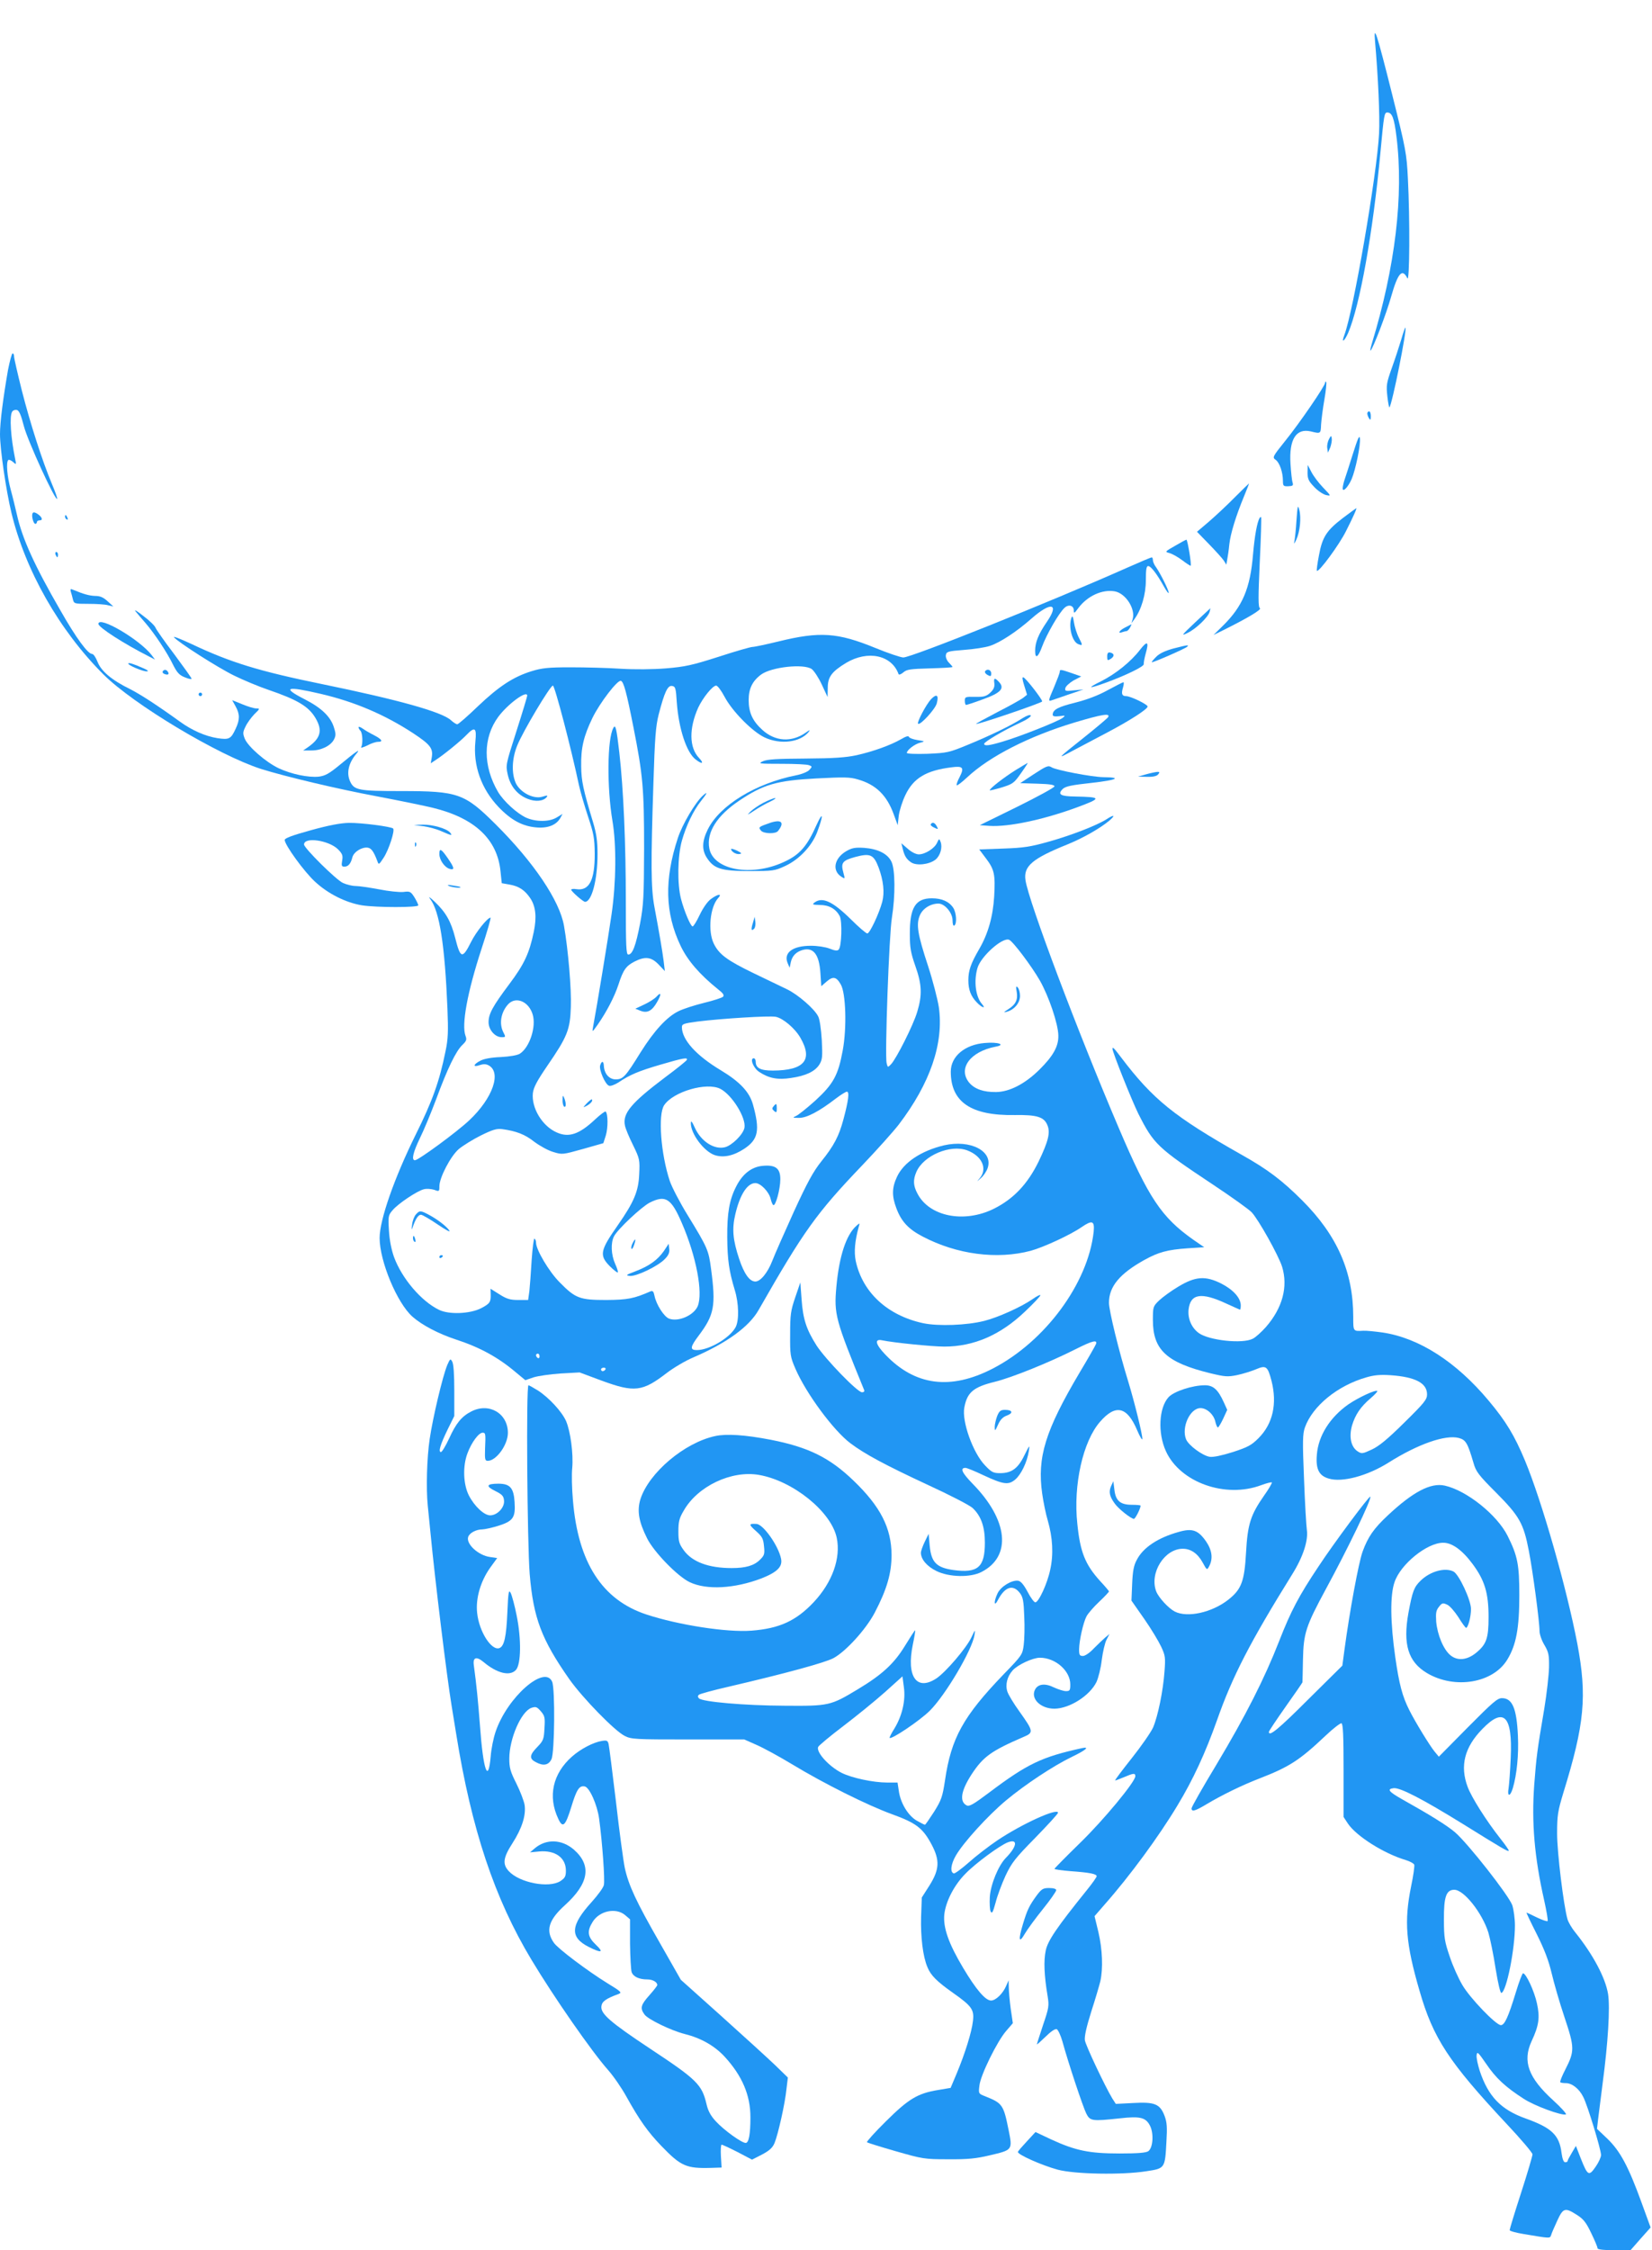 <?xml version="1.0" standalone="no"?>
<!DOCTYPE svg PUBLIC "-//W3C//DTD SVG 20010904//EN"
 "http://www.w3.org/TR/2001/REC-SVG-20010904/DTD/svg10.dtd">
<svg version="1.0" xmlns="http://www.w3.org/2000/svg"
 width="940pt" height="1280pt" viewBox="0 0 940 1280"
 preserveAspectRatio="xMidYMid meet">
<g transform="translate(0,1280) scale(0.1,-0.1)"
fill="#2196f3" stroke="none">
<path d="M7824 12565 c18 -205 28 -426 23 -525 -12 -231 -146 -1012 -198
-1147 -18 -48 0 -36 22 13 67 157 141 569 184 1029 20 216 22 225 39 225 27 0
39 -31 52 -137 42 -334 -7 -741 -140 -1177 -8 -27 -11 -45 -7 -40 16 17 89
209 116 304 39 138 64 166 93 107 13 -27 15 336 3 568 -7 142 -12 168 -90 480
-86 343 -106 405 -97 300z"/>
<path d="M7973 10868 c-12 -40 -36 -113 -54 -163 -29 -82 -32 -96 -25 -158 4
-38 10 -67 12 -64 15 14 101 444 91 453 -2 2 -13 -29 -24 -68z"/>
<path d="M46 10698 c-28 -161 -46 -299 -46 -367 0 -86 34 -318 65 -448 79
-328 272 -668 523 -919 171 -171 654 -460 897 -538 137 -43 430 -113 660 -156
121 -23 264 -52 317 -65 239 -58 368 -179 386 -362 l7 -67 45 -8 c52 -9 86
-31 117 -77 31 -46 38 -107 20 -193 -25 -120 -54 -183 -139 -296 -95 -127
-118 -169 -118 -217 0 -43 37 -85 74 -85 24 0 24 1 10 28 -25 49 -14 114 28
160 44 46 117 15 139 -59 21 -69 -17 -187 -73 -223 -15 -9 -55 -16 -108 -19
-54 -2 -97 -10 -117 -21 -41 -21 -44 -39 -4 -25 21 7 36 7 51 -1 75 -40 24
-187 -110 -313 -70 -66 -289 -227 -309 -227 -21 0 -11 44 28 125 22 44 63 143
92 220 65 177 113 275 149 310 24 23 27 31 19 52 -24 63 10 248 91 496 32 97
55 177 51 177 -17 0 -82 -81 -110 -137 -50 -100 -61 -97 -91 22 -24 94 -53
145 -116 205 -30 28 -39 34 -26 16 53 -70 83 -260 98 -624 5 -129 4 -172 -11
-242 -35 -173 -75 -284 -170 -475 -122 -247 -205 -485 -205 -587 0 -132 99
-370 187 -448 56 -49 148 -97 248 -130 135 -44 240 -101 342 -188 l52 -43 47
16 c25 8 95 18 154 22 l108 6 126 -47 c186 -68 231 -63 370 44 38 29 105 69
150 88 191 82 319 175 373 271 257 450 328 549 588 821 85 89 179 194 209 233
179 235 257 462 228 668 -7 45 -34 150 -61 233 -60 182 -69 238 -47 289 16 39
61 67 106 67 36 0 80 -53 80 -95 0 -22 4 -34 10 -30 16 10 12 73 -6 101 -24
36 -65 54 -122 54 -93 0 -126 -53 -125 -205 0 -75 5 -105 31 -179 38 -107 40
-166 11 -262 -22 -75 -119 -267 -149 -298 -18 -19 -19 -19 -25 6 -11 42 14
735 30 828 20 125 19 276 -3 319 -22 45 -77 72 -155 78 -52 3 -69 0 -102 -19
-68 -40 -82 -110 -28 -145 21 -14 22 -14 12 22 -16 57 -6 70 67 90 86 23 105
14 133 -59 28 -75 35 -143 21 -196 -18 -67 -71 -180 -85 -180 -7 0 -49 36 -94
81 -103 101 -161 128 -205 96 -17 -12 -13 -14 29 -15 52 0 91 -22 113 -63 15
-29 11 -174 -6 -191 -8 -8 -22 -6 -52 6 -23 9 -69 16 -106 16 -103 0 -156 -39
-133 -97 l12 -28 7 33 c8 35 31 58 67 68 61 17 94 -25 101 -130 l5 -76 30 26
c37 32 56 28 81 -16 29 -49 35 -248 11 -376 -26 -141 -53 -190 -155 -284 -49
-44 -99 -84 -112 -89 -20 -9 -18 -10 18 -10 43 -1 114 36 210 110 28 21 56 39
63 39 15 0 9 -50 -20 -158 -25 -94 -54 -150 -126 -239 -46 -58 -79 -118 -157
-288 -54 -119 -109 -244 -122 -278 -26 -67 -67 -117 -96 -117 -33 0 -64 44
-92 128 -36 108 -42 171 -22 255 26 111 68 177 114 177 30 0 78 -50 87 -90 4
-16 10 -32 15 -35 13 -8 40 91 40 147 0 62 -27 83 -101 76 -63 -6 -114 -46
-150 -117 -39 -76 -52 -152 -51 -289 1 -128 10 -192 43 -301 23 -75 25 -171 5
-210 -32 -61 -150 -131 -221 -131 -41 0 -38 18 11 83 88 117 98 169 70 378
-14 107 -19 120 -133 306 -45 73 -90 160 -102 195 -51 154 -68 377 -32 431 51
77 242 133 320 93 67 -35 147 -165 137 -221 -7 -38 -71 -101 -111 -111 -61
-15 -135 32 -171 110 -16 36 -23 44 -23 28 -2 -60 74 -162 136 -183 50 -16
107 -4 169 37 79 53 89 105 48 252 -20 71 -75 129 -183 194 -140 84 -220 173
-221 244 0 19 8 22 89 33 137 17 408 34 445 27 41 -8 109 -65 140 -119 73
-126 23 -186 -156 -187 -71 0 -98 14 -98 51 0 10 -5 19 -11 19 -24 0 -3 -55
30 -77 55 -37 107 -47 182 -35 84 12 136 37 161 76 17 28 19 43 14 139 -4 63
-12 121 -21 136 -21 42 -114 123 -176 153 -30 14 -115 56 -189 91 -153 74
-199 108 -229 170 -34 71 -21 207 25 258 26 28 -2 24 -42 -6 -19 -14 -45 -52
-63 -90 -17 -36 -35 -65 -40 -65 -11 0 -47 84 -66 156 -22 85 -20 243 5 332
24 85 65 171 109 226 36 45 40 57 10 30 -43 -39 -116 -162 -142 -241 -78 -236
-73 -427 15 -612 40 -85 110 -165 213 -248 30 -23 37 -34 29 -43 -6 -6 -55
-22 -109 -35 -53 -13 -118 -34 -144 -47 -66 -32 -138 -110 -216 -234 -86 -139
-100 -154 -142 -154 -36 0 -64 31 -67 75 -1 30 -12 33 -21 5 -8 -24 28 -108
50 -116 8 -4 32 5 53 18 67 45 115 65 241 102 130 38 155 42 149 27 -1 -5 -57
-50 -123 -99 -194 -146 -244 -206 -229 -275 3 -17 24 -67 46 -111 38 -78 39
-84 35 -166 -4 -97 -30 -158 -122 -290 -101 -144 -106 -171 -45 -233 22 -22
43 -38 45 -35 3 3 -4 25 -15 49 -23 52 -26 119 -6 157 22 41 155 166 203 191
90 45 122 25 183 -117 82 -189 121 -396 90 -472 -22 -52 -110 -91 -163 -71
-29 11 -73 80 -83 130 -5 25 -10 30 -23 25 -94 -41 -129 -48 -251 -49 -151 0
-176 9 -266 101 -60 60 -134 185 -134 225 0 10 -4 20 -9 23 -4 3 -11 -52 -16
-122 -4 -70 -10 -149 -13 -177 l-7 -50 -56 0 c-46 0 -66 6 -107 32 l-51 32 1
-33 c1 -43 -5 -52 -55 -78 -63 -32 -182 -37 -239 -9 -101 49 -211 178 -256
300 -15 42 -26 97 -29 151 -5 81 -4 87 21 116 31 37 140 110 178 119 15 4 41
2 58 -3 29 -11 30 -10 30 20 0 49 64 172 111 212 23 19 79 54 125 77 67 33 91
40 121 36 81 -11 130 -30 183 -72 31 -23 79 -50 108 -58 51 -16 54 -15 169 17
l116 33 14 44 c13 42 13 123 -1 136 -3 3 -30 -17 -59 -44 -90 -85 -150 -106
-219 -75 -83 36 -145 140 -136 224 4 33 24 70 82 155 114 166 130 205 134 335
4 100 -15 326 -39 462 -25 143 -173 362 -388 576 -178 177 -214 190 -539 190
-242 0 -267 5 -290 55 -22 48 -9 105 37 159 26 31 -4 11 -92 -62 -64 -53 -86
-65 -123 -70 -60 -6 -156 14 -229 48 -73 35 -173 122 -192 167 -12 30 -12 38
4 70 9 20 32 51 50 70 32 31 33 33 11 33 -13 0 -49 11 -80 24 l-57 23 20 -36
c24 -44 24 -75 0 -126 -27 -59 -37 -64 -104 -54 -69 11 -144 44 -212 93 -130
94 -226 156 -285 186 -106 52 -165 103 -185 155 -10 25 -23 45 -31 45 -24 0
-90 89 -180 247 -147 254 -218 410 -248 546 -8 34 -23 98 -35 141 -21 78 -27
156 -14 169 3 4 15 -1 26 -10 20 -18 20 -17 13 17 -25 122 -33 243 -17 268 5
8 16 12 26 10 13 -2 24 -26 41 -93 22 -84 178 -424 189 -413 3 2 -11 41 -30
86 -55 131 -123 343 -171 531 -24 96 -44 183 -44 193 0 10 -4 18 -8 18 -5 0
-16 -42 -26 -92z m3024 -5614 c0 -8 -4 -12 -10 -9 -5 3 -10 10 -10 16 0 5 5 9
10 9 6 0 10 -7 10 -16z m375 -74 c-3 -5 -10 -10 -16 -10 -5 0 -9 5 -9 10 0 6
7 10 16 10 8 0 12 -4 9 -10z"/>
<path d="M7540 10623 c0 -18 -146 -231 -227 -331 -73 -91 -74 -94 -54 -108 22
-16 41 -71 41 -120 0 -28 3 -31 30 -30 26 1 30 4 25 21 -4 11 -9 59 -12 106
-9 140 32 204 115 185 57 -14 57 -14 59 39 2 28 10 92 19 143 9 51 13 96 10
99 -3 4 -6 2 -6 -4z"/>
<path d="M7780 10448 c0 -7 5 -20 10 -28 8 -12 10 -9 10 13 0 15 -4 27 -10 27
-5 0 -10 -6 -10 -12z"/>
<path d="M7697 10215 c-21 -66 -42 -133 -48 -149 -5 -16 -9 -36 -9 -44 0 -25
31 7 51 53 22 51 52 195 47 232 -3 21 -13 -3 -41 -92z"/>
<path d="M7562 10302 c-7 -13 -12 -35 -10 -50 l4 -27 13 29 c6 16 10 39 9 50
-3 20 -4 20 -16 -2z"/>
<path d="M7440 10112 c0 -36 6 -49 38 -82 20 -22 51 -42 67 -46 30 -6 30 -6
-16 42 -26 27 -56 67 -67 89 l-21 40 -1 -43z"/>
<path d="M7025 9970 c-44 -45 -110 -106 -147 -138 l-67 -57 68 -70 c37 -38 75
-80 84 -93 l15 -24 5 29 c3 15 9 55 12 87 7 62 37 160 85 276 16 39 28 70 27
70 -1 0 -38 -36 -82 -80z"/>
<path d="M7377 9840 c-3 -52 -9 -106 -12 -120 -4 -17 0 -14 11 10 21 45 29
125 17 170 -8 31 -10 23 -16 -60z"/>
<path d="M7642 9854 c-93 -71 -118 -108 -137 -213 -9 -46 -14 -85 -12 -88 11
-10 128 149 166 226 39 77 64 132 58 130 -1 0 -35 -25 -75 -55z"/>
<path d="M186 9881 c-9 -13 4 -61 15 -61 5 0 9 5 9 10 0 6 7 10 16 10 20 0 14
19 -13 37 -14 9 -23 11 -27 4z"/>
<path d="M370 9861 c0 -6 4 -13 10 -16 6 -3 7 1 4 9 -7 18 -14 21 -14 7z"/>
<path d="M7167 9853 c-14 -24 -28 -101 -37 -205 -16 -196 -60 -298 -173 -409
l-52 -51 55 27 c137 68 221 118 209 125 -10 7 -10 60 -1 261 7 139 10 254 8
257 -2 2 -6 0 -9 -5z"/>
<path d="M6686 9695 c-58 -33 -59 -34 -32 -41 15 -4 48 -22 73 -41 25 -19 47
-33 48 -31 6 6 -18 148 -24 148 -3 0 -33 -16 -65 -35z"/>
<path d="M316 9645 c4 -8 8 -15 10 -15 2 0 4 7 4 15 0 8 -4 15 -10 15 -5 0 -7
-7 -4 -15z"/>
<path d="M6410 9569 c-436 -194 -1223 -509 -1270 -509 -14 0 -86 24 -159 54
-215 88 -316 95 -552 37 -70 -17 -136 -31 -147 -31 -11 0 -98 -25 -193 -56
-150 -48 -191 -57 -299 -66 -77 -6 -177 -7 -260 -2 -74 5 -202 8 -285 8 -125
0 -162 -4 -220 -22 -104 -32 -186 -86 -305 -199 -59 -57 -112 -103 -118 -103
-6 0 -22 10 -36 23 -51 47 -297 116 -736 206 -356 73 -517 122 -739 227 -62
29 -108 47 -101 39 24 -29 250 -173 342 -218 51 -25 139 -62 195 -81 167 -57
230 -95 269 -162 41 -70 28 -115 -46 -166 l-25 -17 45 0 c55 -1 109 25 129 60
12 22 13 34 2 68 -18 63 -71 114 -167 163 -133 68 -106 77 91 31 193 -45 364
-118 526 -224 97 -64 114 -86 106 -136 l-6 -35 27 18 c44 28 145 110 176 143
48 50 59 42 51 -37 -14 -137 34 -270 132 -373 72 -75 137 -110 218 -116 65 -5
113 15 135 57 l11 20 -33 -20 c-42 -26 -119 -26 -175 -1 -53 25 -127 93 -159
146 -87 149 -86 308 1 427 54 73 164 154 165 121 0 -5 -27 -95 -61 -201 -61
-191 -62 -193 -50 -248 15 -67 55 -115 113 -138 44 -18 89 -14 108 9 9 11 5
12 -24 3 -49 -15 -123 22 -150 75 -26 55 -24 140 7 216 32 80 188 341 203 341
11 0 105 -361 148 -565 8 -38 32 -119 52 -180 32 -96 37 -122 38 -210 1 -151
-31 -214 -104 -203 -16 3 -30 1 -30 -3 0 -9 68 -69 79 -69 38 0 71 125 71 271
0 75 -6 116 -25 180 -57 189 -67 236 -68 319 -2 106 14 172 64 276 42 86 143
218 162 211 16 -5 32 -65 71 -262 54 -273 61 -349 61 -690 -1 -278 -3 -322
-23 -429 -24 -125 -43 -176 -67 -176 -12 0 -14 46 -14 303 0 328 -13 635 -37
846 -16 140 -22 163 -34 140 -35 -62 -37 -339 -5 -529 23 -136 21 -351 -5
-530 -17 -120 -85 -534 -106 -645 -5 -28 -4 -27 26 15 53 76 97 162 119 229
27 84 43 106 91 131 61 31 96 27 138 -17 l35 -37 -7 59 c-8 60 -22 144 -53
310 -19 105 -20 242 -5 700 8 257 13 324 30 391 33 127 51 166 76 162 19 -3
22 -11 27 -93 11 -150 55 -285 107 -325 37 -29 50 -24 20 8 -57 59 -58 169 -5
287 27 57 82 125 102 125 8 0 29 -28 47 -62 44 -84 159 -200 229 -233 90 -42
202 -28 250 31 11 14 7 13 -17 -4 -80 -56 -173 -50 -245 15 -57 51 -79 100
-79 171 0 64 21 108 71 145 59 43 242 63 288 31 13 -10 39 -49 57 -88 l33 -71
1 52 c0 62 22 92 104 142 124 74 260 45 299 -64 2 -5 14 -1 27 10 19 17 39 20
151 23 71 2 129 5 129 8 0 2 -9 13 -21 25 -11 11 -19 30 -17 42 3 20 11 23
103 30 55 4 122 14 148 23 58 19 152 81 236 155 111 98 161 88 88 -18 -48 -70
-67 -117 -67 -165 0 -49 17 -38 40 25 24 66 96 192 128 220 23 21 52 13 52
-16 0 -18 4 -16 25 13 52 70 137 109 209 96 62 -12 118 -100 101 -158 l-7 -23
17 23 c40 55 65 140 65 222 0 59 3 80 13 80 16 0 50 -45 89 -115 15 -27 28
-44 28 -37 0 15 -45 106 -71 144 -11 14 -19 33 -19 42 0 9 -3 16 -7 15 -5 0
-69 -27 -143 -60z"/>
<path d="M403 9434 c3 -10 9 -30 12 -44 6 -24 9 -25 88 -25 45 0 96 -3 112 -8
l30 -7 -33 30 c-24 22 -42 30 -70 30 -33 1 -66 10 -126 35 -15 7 -17 4 -13
-11z"/>
<path d="M770 9324 c8 -10 34 -41 57 -67 51 -59 124 -168 159 -241 22 -43 35
-57 66 -69 21 -9 38 -12 38 -8 0 5 -45 67 -99 140 -55 72 -102 140 -106 150
-3 10 -33 40 -68 66 -34 27 -55 40 -47 29z"/>
<path d="M6800 9259 c-78 -74 -82 -79 -42 -59 48 23 117 90 125 120 3 11 4 20
4 20 -1 -1 -40 -37 -87 -81z"/>
<path d="M6097 9287 c-19 -50 3 -137 38 -151 26 -10 27 -8 4 36 -12 23 -24 62
-28 87 -5 33 -9 41 -14 28z"/>
<path d="M560 9251 c0 -20 147 -114 289 -186 l33 -17 -18 24 c-67 89 -304 228
-304 179z"/>
<path d="M6403 9231 c-33 -16 -47 -38 -17 -27 9 3 20 6 24 6 5 0 14 9 20 20 6
11 9 19 8 19 -2 -1 -18 -9 -35 -18z"/>
<path d="M6487 9104 c-52 -68 -138 -137 -221 -179 -83 -41 -75 -45 22 -10 116
42 223 94 220 107 -1 7 4 34 11 60 20 69 10 76 -32 22z"/>
<path d="M6677 9111 c-44 -12 -78 -27 -97 -46 -16 -16 -28 -30 -26 -32 4 -4
188 76 201 88 12 12 4 11 -78 -10z"/>
<path d="M6300 9066 c0 -24 2 -25 20 -14 23 15 21 31 -3 36 -12 3 -17 -4 -17
-22z"/>
<path d="M730 9025 c0 -10 83 -45 105 -44 13 0 6 7 -20 18 -54 24 -85 34 -85
26z"/>
<path d="M926 8981 c-3 -5 1 -12 10 -15 20 -8 29 -1 19 13 -8 13 -22 14 -29 2z"/>
<path d="M5605 8981 c-3 -6 4 -15 15 -21 17 -9 20 -8 20 10 0 20 -24 28 -35
11z"/>
<path d="M6030 8978 c0 -7 -16 -48 -34 -91 -29 -67 -32 -77 -16 -72 10 3 56
19 102 35 l83 28 -54 -5 c-48 -6 -53 -4 -49 13 2 10 23 29 46 43 l44 23 -54
19 c-64 22 -68 22 -68 7z"/>
<path d="M5828 8900 l16 -52 -24 -19 c-14 -10 -80 -47 -147 -81 -67 -35 -120
-64 -119 -66 6 -6 376 120 376 128 0 13 -93 133 -107 137 -8 3 -6 -12 5 -47z"/>
<path d="M5658 8912 c2 -20 -4 -34 -23 -52 -23 -21 -36 -25 -86 -24 -56 1 -59
0 -59 -22 0 -13 3 -24 7 -24 4 0 48 14 96 32 101 36 125 62 92 98 -25 27 -32
25 -27 -8z"/>
<path d="M6303 8874 c-54 -30 -118 -54 -185 -71 -97 -24 -128 -40 -128 -69 0
-9 12 -11 38 -8 35 5 36 4 18 -10 -24 -19 -245 -107 -342 -135 -77 -23 -104
-26 -104 -12 0 11 114 78 203 119 38 17 66 36 62 42 -3 6 -22 0 -46 -15 -63
-41 -188 -101 -310 -151 -109 -45 -119 -47 -231 -52 -70 -2 -118 0 -118 5 0
16 44 50 75 58 30 8 29 8 -14 15 -25 4 -47 12 -49 18 -2 8 -18 3 -45 -13 -59
-34 -159 -70 -253 -91 -60 -13 -129 -18 -289 -19 -160 -1 -218 -4 -243 -15
-31 -14 -25 -15 105 -15 76 0 146 -3 157 -8 18 -7 18 -8 1 -27 -9 -10 -42 -24
-74 -30 -231 -46 -436 -171 -504 -309 -33 -67 -34 -117 -4 -162 40 -61 82 -74
242 -74 133 0 143 1 203 29 80 37 152 114 182 193 36 96 34 123 -3 42 -55
-124 -97 -172 -188 -213 -185 -85 -400 -45 -423 78 -17 91 43 186 171 272 137
92 213 114 440 126 156 8 189 8 235 -6 102 -29 164 -90 203 -197 l23 -63 6 54
c4 30 21 83 38 118 46 96 118 139 261 157 67 9 75 -1 47 -56 -12 -22 -19 -43
-16 -46 3 -3 29 17 58 44 129 121 354 235 612 313 158 47 206 55 191 30 -4 -6
-63 -56 -133 -112 -162 -129 -162 -129 -67 -78 44 23 132 70 195 103 129 68
230 133 230 148 0 12 -97 59 -122 59 -24 0 -29 13 -18 49 5 17 6 31 2 30 -4 0
-44 -21 -89 -45z"/>
<path d="M1130 8850 c0 -5 5 -10 10 -10 6 0 10 5 10 10 0 6 -4 10 -10 10 -5 0
-10 -4 -10 -10z"/>
<path d="M5298 8823 c-28 -30 -82 -132 -74 -140 11 -11 96 81 106 115 13 48 0
58 -32 25z"/>
<path d="M2040 8663 c0 -5 5 -14 11 -20 12 -12 15 -75 4 -93 -4 -6 11 -2 34 9
22 12 49 21 61 21 32 0 24 14 -22 38 -24 12 -53 29 -65 38 -13 9 -23 12 -23 7z"/>
<path d="M5780 8420 c-66 -41 -154 -109 -148 -116 2 -1 33 6 69 17 61 19 69
24 108 80 23 32 40 59 39 59 -2 0 -32 -18 -68 -40z"/>
<path d="M5884 8397 l-79 -52 98 -3 c68 -2 97 -6 97 -15 0 -7 -96 -59 -213
-117 l-212 -104 55 -4 c109 -7 307 35 500 106 140 52 139 58 -12 61 -84 1
-102 12 -71 43 16 15 48 22 168 35 141 16 171 31 64 32 -66 1 -270 40 -295 56
-19 12 -28 9 -100 -38z"/>
<path d="M6520 8395 l-45 -13 51 -1 c35 -1 56 4 64 14 10 12 9 15 -6 14 -11
-1 -39 -7 -64 -14z"/>
<path d="M4345 8234 c-27 -14 -61 -37 -75 -51 -22 -22 -19 -21 22 6 25 17 66
40 90 51 23 11 36 20 28 20 -8 0 -37 -12 -65 -26z"/>
<path d="M6295 8139 c-54 -34 -197 -90 -325 -126 -106 -30 -145 -36 -261 -40
l-137 -5 39 -52 c47 -62 53 -91 46 -215 -7 -114 -34 -212 -86 -301 -47 -81
-61 -121 -61 -176 0 -54 14 -91 48 -126 28 -30 55 -39 30 -10 -37 42 -48 131
-26 206 20 67 143 176 180 160 22 -9 128 -150 175 -232 51 -90 104 -246 105
-312 2 -62 -30 -118 -108 -195 -82 -81 -170 -126 -246 -127 -72 -1 -122 17
-153 53 -66 80 5 177 150 205 61 11 15 28 -61 21 -114 -9 -194 -76 -194 -163
0 -173 115 -251 364 -247 125 2 167 -10 186 -58 17 -41 6 -89 -50 -206 -63
-129 -143 -213 -255 -269 -170 -84 -368 -44 -435 87 -24 45 -25 78 -6 122 40
94 194 159 290 123 84 -32 116 -104 71 -158 -19 -22 -19 -22 7 1 15 13 32 39
38 57 32 96 -98 163 -248 129 -130 -31 -230 -97 -268 -179 -29 -62 -30 -109
-4 -178 28 -76 69 -120 150 -162 194 -102 423 -132 615 -81 73 20 227 91 290
135 60 41 74 36 68 -27 -32 -293 -276 -624 -574 -778 -240 -124 -442 -98 -611
79 -56 58 -64 91 -20 82 66 -14 287 -36 355 -36 168 0 320 66 459 199 49 46
88 88 88 93 0 5 -21 -5 -46 -23 -64 -44 -197 -104 -274 -123 -99 -25 -260 -31
-347 -13 -204 44 -346 176 -384 355 -10 51 -5 112 17 192 7 24 7 25 -13 7 -58
-51 -98 -172 -114 -347 -14 -156 -6 -186 158 -587 3 -8 -2 -13 -12 -13 -26 0
-206 186 -258 265 -59 93 -78 151 -86 265 l-7 95 -29 -85 c-26 -76 -29 -99
-29 -210 -1 -118 1 -129 30 -196 61 -141 217 -352 313 -424 81 -61 196 -123
441 -237 124 -57 238 -116 254 -131 48 -45 70 -106 70 -197 0 -141 -40 -175
-180 -156 -96 14 -125 44 -134 138 l-6 68 -22 -45 c-12 -25 -22 -53 -22 -63 0
-37 35 -78 89 -104 71 -35 193 -38 256 -5 173 89 152 296 -52 503 -60 62 -72
89 -39 89 7 0 52 -18 100 -41 116 -54 144 -58 183 -25 33 28 67 98 77 161 6
38 5 37 -25 -23 -36 -75 -73 -102 -138 -102 -39 0 -49 5 -86 44 -69 71 -133
251 -118 329 16 87 52 117 175 147 96 24 303 107 458 185 95 48 126 56 116 29
-3 -8 -45 -82 -93 -162 -196 -331 -242 -482 -213 -688 7 -49 21 -118 32 -154
28 -97 33 -192 14 -278 -16 -79 -66 -187 -85 -187 -7 0 -27 27 -44 60 -22 41
-39 61 -54 63 -36 5 -99 -33 -117 -72 -23 -49 -20 -81 3 -36 40 75 86 89 125
37 17 -23 21 -46 24 -133 3 -57 1 -130 -3 -161 -7 -55 -9 -59 -114 -167 -230
-239 -299 -363 -334 -604 -14 -92 -20 -111 -62 -178 -26 -40 -49 -74 -52 -74
-4 0 -25 11 -48 24 -49 29 -92 101 -101 170 l-7 46 -59 0 c-79 0 -201 26 -259
55 -73 37 -145 117 -134 147 3 8 68 62 143 119 75 57 182 144 237 193 l100 90
8 -61 c11 -76 -10 -164 -54 -236 -17 -27 -29 -51 -27 -53 11 -10 173 99 229
155 90 90 241 346 254 431 5 33 4 32 -18 -15 -30 -62 -145 -196 -198 -232
-113 -75 -173 9 -135 192 9 43 15 79 13 81 -1 2 -27 -38 -57 -87 -62 -102
-130 -165 -270 -249 -154 -93 -164 -95 -415 -93 -229 1 -468 22 -488 42 -7 7
-7 14 -1 20 5 5 81 26 169 46 322 75 550 137 598 163 70 38 184 163 234 258
69 132 96 224 96 329 -1 153 -63 275 -216 422 -137 132 -258 191 -472 233
-146 28 -251 35 -315 21 -175 -37 -378 -209 -426 -359 -20 -66 -10 -127 38
-223 39 -78 173 -216 242 -249 96 -46 255 -37 408 21 91 36 122 67 112 113
-15 73 -100 194 -139 197 -45 3 -46 -3 -5 -39 37 -33 43 -44 47 -87 5 -45 2
-53 -22 -77 -34 -34 -81 -48 -162 -48 -131 0 -225 35 -273 102 -26 36 -30 50
-30 107 0 55 5 75 30 117 79 140 272 231 428 204 193 -33 412 -209 443 -358
24 -115 -25 -253 -131 -366 -100 -106 -195 -150 -354 -162 -139 -11 -416 32
-598 92 -252 83 -389 296 -418 649 -6 66 -8 149 -4 185 7 80 -10 207 -35 266
-24 54 -97 133 -160 174 -26 16 -51 30 -54 30 -14 0 -7 -900 7 -1075 21 -249
67 -371 226 -598 77 -108 258 -294 315 -322 37 -19 62 -20 360 -20 l320 0 70
-31 c39 -17 129 -66 200 -109 185 -112 430 -234 570 -285 138 -50 176 -79 226
-173 47 -89 45 -141 -12 -232 l-44 -69 -4 -111 c-3 -113 10 -224 36 -285 19
-47 53 -81 145 -146 108 -76 122 -96 114 -161 -7 -63 -45 -184 -92 -297 l-35
-83 -71 -12 c-117 -19 -169 -51 -297 -178 -63 -62 -111 -116 -108 -119 2 -3
76 -26 163 -51 154 -44 163 -46 299 -46 112 -1 159 4 235 22 132 31 132 30
109 144 -29 144 -35 153 -133 192 -38 15 -39 15 -33 62 6 58 101 252 153 311
l37 43 -12 82 c-6 45 -11 100 -11 122 l-1 40 -14 -32 c-19 -44 -59 -83 -86
-83 -32 0 -85 62 -159 186 -83 139 -114 229 -107 303 8 74 56 168 121 233 57
59 196 161 241 178 59 22 52 -24 -12 -89 -42 -43 -86 -149 -91 -222 -2 -36 0
-74 5 -83 8 -14 13 -3 28 51 9 37 35 106 56 152 35 74 53 98 169 216 71 73
130 137 130 143 0 30 -205 -63 -345 -157 -49 -33 -123 -90 -163 -126 -41 -36
-79 -64 -85 -62 -22 7 -17 52 12 102 43 74 182 227 285 313 109 91 271 198
377 249 77 37 101 58 57 49 -230 -50 -312 -89 -531 -254 -88 -66 -112 -80
-127 -72 -42 22 -32 83 28 176 66 101 112 134 295 213 60 25 58 32 -23 146
-32 44 -62 94 -68 112 -13 40 -1 86 30 121 30 33 115 72 155 72 88 0 173 -74
173 -152 0 -34 -3 -38 -25 -38 -13 0 -44 10 -68 21 -50 25 -90 20 -107 -11
-28 -52 30 -110 110 -110 86 1 201 74 239 152 11 24 25 80 30 125 6 46 18 98
27 115 l17 33 -24 -20 c-13 -11 -42 -39 -65 -62 -23 -25 -50 -43 -62 -43 -19
0 -22 6 -22 38 1 50 23 150 42 187 9 17 41 54 72 83 31 29 56 56 56 59 0 3
-23 30 -51 60 -84 93 -113 164 -129 325 -24 221 32 470 130 581 88 101 153 86
210 -48 16 -38 30 -61 30 -50 0 28 -45 210 -80 325 -54 175 -110 405 -110 449
0 92 60 165 202 244 80 44 130 58 246 66 l94 6 -64 44 c-179 127 -252 235
-422 634 -234 548 -513 1288 -531 1410 -12 80 39 123 240 204 88 36 181 89
235 133 39 33 31 39 -15 9z"/>
<path d="M4381 8119 c-65 -23 -67 -24 -51 -44 15 -18 84 -20 97 -2 39 49 20
68 -46 46z"/>
<path d="M1768 8077 c-105 -29 -148 -45 -148 -55 0 -28 110 -180 172 -237 74
-69 176 -120 268 -135 85 -13 320 -13 320 0 0 6 -10 26 -22 46 -21 33 -26 35
-63 30 -22 -2 -84 4 -138 15 -54 10 -114 19 -134 19 -19 0 -51 8 -71 17 -39
17 -222 199 -222 219 0 45 141 24 193 -27 25 -25 29 -36 24 -64 -5 -29 -3 -35
12 -35 23 0 37 17 46 53 8 31 54 60 88 55 20 -3 34 -23 54 -76 8 -23 9 -22 36
19 29 44 65 154 54 166 -12 11 -180 33 -252 32 -48 -1 -116 -14 -217 -42z"/>
<path d="M5296 8111 c-3 -4 6 -13 20 -19 23 -11 24 -10 14 8 -11 21 -25 26
-34 11z"/>
<path d="M2410 8100 c30 -4 77 -17 103 -29 57 -25 63 -26 48 -7 -19 23 -100
46 -155 45 l-51 -2 55 -7z"/>
<path d="M5332 8006 c-14 -32 -68 -66 -104 -66 -16 0 -42 13 -63 32 l-36 31 7
-29 c10 -43 22 -62 49 -80 31 -20 102 -12 138 16 27 22 41 69 29 101 -8 20 -8
20 -20 -5z"/>
<path d="M2361 7994 c0 -11 3 -14 6 -6 3 7 2 16 -1 19 -3 4 -6 -2 -5 -13z"/>
<path d="M4160 7970 c0 -14 29 -32 48 -28 15 2 12 6 -14 19 -19 9 -34 13 -34
9z"/>
<path d="M2500 7942 c0 -34 30 -77 60 -85 28 -7 25 7 -10 58 -39 57 -50 63
-50 27z"/>
<path d="M2555 7760 c19 -8 73 -14 64 -6 -2 2 -22 6 -44 9 -28 5 -34 4 -20 -3z"/>
<path d="M4284 7550 c-12 -38 -9 -49 7 -33 6 6 9 23 7 39 l-4 29 -10 -35z"/>
<path d="M5785 7159 c8 -45 -5 -73 -48 -100 -28 -18 -29 -20 -7 -14 42 12 74
50 74 90 0 19 -6 41 -13 48 -10 10 -11 5 -6 -24z"/>
<path d="M3735 7130 c-10 -11 -41 -31 -69 -44 l-51 -24 30 -12 c39 -15 66 0
95 52 25 44 22 58 -5 28z"/>
<path d="M6330 6834 c0 -19 110 -294 147 -369 88 -174 108 -193 424 -403 107
-71 206 -142 221 -158 40 -43 152 -244 173 -309 35 -114 3 -235 -92 -344 -25
-28 -58 -58 -74 -66 -58 -31 -250 -10 -308 32 -41 30 -63 81 -58 133 10 91 72
101 214 35 42 -19 77 -35 79 -35 2 0 4 11 4 24 0 42 -42 89 -110 124 -91 46
-148 42 -247 -18 -40 -24 -88 -59 -108 -78 -34 -33 -35 -36 -35 -111 0 -170
78 -242 328 -303 83 -20 98 -21 152 -10 33 7 81 22 107 33 57 24 66 18 88 -66
33 -130 8 -244 -74 -326 -40 -40 -60 -51 -146 -79 -64 -20 -111 -30 -132 -27
-41 7 -119 64 -134 99 -28 68 22 178 82 178 37 0 77 -38 85 -80 4 -16 10 -30
14 -30 3 0 17 22 30 50 l23 50 -19 42 c-33 73 -60 98 -108 98 -71 0 -178 -35
-208 -69 -54 -61 -61 -203 -14 -306 81 -178 339 -270 543 -193 30 11 57 18 60
15 2 -3 -18 -38 -46 -77 -75 -108 -92 -160 -101 -322 -9 -163 -26 -209 -101
-268 -93 -73 -233 -104 -305 -67 -36 19 -91 79 -105 114 -40 105 47 243 151
243 46 0 85 -27 113 -78 24 -44 25 -45 37 -22 23 43 17 91 -17 141 -45 65 -78
77 -155 55 -119 -33 -204 -89 -240 -160 -17 -31 -23 -64 -26 -136 l-4 -95 72
-103 c40 -57 83 -129 97 -159 24 -51 25 -63 19 -142 -8 -110 -37 -252 -65
-318 -13 -28 -67 -106 -121 -174 -54 -68 -97 -125 -95 -127 1 -1 23 7 49 18
56 24 66 25 66 6 0 -31 -180 -249 -316 -381 -79 -77 -144 -143 -144 -146 0 -3
41 -9 91 -13 112 -8 149 -16 149 -29 0 -5 -25 -41 -56 -79 -170 -211 -223
-288 -234 -345 -12 -57 -9 -139 11 -258 9 -56 7 -67 -26 -164 -19 -58 -35
-107 -35 -110 0 -3 22 17 49 43 29 29 55 47 64 43 7 -3 22 -34 32 -69 33 -121
117 -373 136 -411 22 -43 33 -44 192 -27 114 13 146 5 170 -41 23 -44 18 -126
-9 -146 -13 -9 -58 -13 -164 -13 -172 0 -250 16 -389 80 l-89 42 -48 -52 c-27
-29 -51 -56 -52 -61 -5 -14 137 -77 226 -101 96 -26 367 -31 505 -9 106 16
106 16 114 168 5 83 3 111 -11 148 -26 67 -56 79 -179 72 l-98 -5 -20 31 c-41
68 -151 300 -156 331 -3 22 8 73 36 162 23 71 46 149 52 174 16 72 12 181 -11
279 l-22 91 59 68 c143 162 308 387 413 562 89 147 159 299 225 485 88 250
187 442 428 830 62 99 92 193 83 253 -3 20 -11 150 -16 288 -9 216 -8 257 5
294 43 121 185 238 350 285 44 13 79 16 139 12 140 -10 206 -45 206 -109 0
-29 -15 -48 -130 -161 -96 -95 -144 -134 -185 -153 -52 -24 -57 -25 -80 -10
-38 25 -50 82 -32 147 19 62 48 106 107 156 22 19 39 37 37 40 -10 9 -108 -37
-165 -76 -105 -74 -171 -179 -179 -286 -7 -82 12 -120 68 -136 76 -23 219 15
340 91 168 106 324 160 400 140 40 -11 50 -29 83 -141 14 -50 28 -69 129 -170
132 -133 156 -174 186 -330 22 -112 61 -403 61 -457 0 -18 12 -54 28 -80 24
-41 27 -57 26 -127 -1 -44 -13 -150 -27 -235 -41 -241 -45 -275 -57 -431 -16
-217 1 -413 56 -657 14 -63 23 -116 20 -120 -4 -3 -31 6 -62 21 -30 15 -56 27
-58 27 -2 0 24 -55 58 -122 44 -88 68 -151 85 -223 13 -55 45 -167 73 -250 58
-173 58 -193 5 -297 -19 -37 -32 -69 -29 -73 3 -3 17 -5 32 -5 35 0 76 -32 99
-79 24 -46 101 -299 101 -330 0 -12 -14 -43 -31 -67 -38 -55 -45 -51 -84 47
l-28 72 -23 -39 c-13 -22 -24 -42 -24 -46 0 -5 -6 -8 -14 -8 -9 0 -16 18 -21
54 -12 100 -56 142 -204 195 -140 50 -212 124 -261 270 -11 35 -20 75 -18 90
3 23 8 18 55 -50 55 -81 109 -131 213 -198 61 -40 216 -97 240 -89 6 2 -26 38
-72 80 -142 129 -176 222 -123 337 42 90 48 135 30 216 -15 69 -62 170 -79
170 -4 0 -23 -49 -41 -109 -43 -141 -64 -186 -85 -186 -28 0 -176 154 -219
228 -22 37 -55 110 -72 162 -29 85 -33 107 -33 210 -1 130 13 170 59 170 55 0
159 -132 194 -244 10 -34 29 -125 41 -204 14 -86 27 -141 33 -139 29 9 77 247
77 384 0 38 -7 90 -15 115 -20 56 -254 354 -327 416 -48 40 -136 95 -302 188
-74 42 -86 57 -46 62 37 4 163 -61 396 -205 224 -139 254 -157 259 -151 2 2
-19 33 -47 68 -82 104 -165 236 -187 295 -45 120 -18 226 84 330 122 126 172
75 161 -165 -3 -74 -9 -152 -12 -172 -9 -50 9 -50 24 0 23 78 34 190 29 297
-7 158 -32 215 -91 215 -26 0 -53 -24 -195 -167 l-164 -166 -24 29 c-28 34
-111 170 -143 234 -41 80 -59 151 -81 304 -28 197 -30 352 -4 426 34 102 185
224 276 224 51 1 110 -42 169 -122 68 -92 90 -164 90 -301 0 -121 -12 -155
-72 -204 -51 -41 -105 -46 -145 -13 -40 33 -74 116 -81 191 -3 50 -1 64 16 85
17 22 22 23 46 12 15 -6 43 -39 64 -71 20 -33 40 -60 44 -61 11 0 28 62 28
107 0 51 -68 196 -99 213 -48 25 -133 2 -188 -52 -37 -36 -46 -59 -69 -183
-32 -178 -2 -278 105 -342 158 -94 377 -58 458 77 50 82 68 178 68 365 0 176
-10 225 -67 339 -60 119 -232 257 -357 285 -80 18 -181 -35 -325 -170 -79 -74
-112 -121 -143 -206 -22 -61 -73 -335 -103 -558 l-12 -90 -194 -192 c-171
-171 -224 -214 -224 -185 0 5 43 69 95 143 52 73 95 136 96 139 0 3 2 61 3
130 3 149 16 189 130 400 124 228 263 516 253 526 -6 6 -210 -268 -294 -396
-113 -169 -158 -255 -224 -424 -84 -215 -191 -426 -358 -705 -78 -129 -141
-240 -141 -248 0 -21 21 -15 84 23 89 53 201 108 302 147 170 66 228 103 377
244 43 41 84 72 90 70 9 -3 12 -72 12 -268 l0 -265 25 -38 c48 -71 204 -170
329 -207 23 -7 45 -19 48 -26 3 -7 -5 -63 -18 -125 -40 -198 -30 -324 48 -592
78 -271 166 -405 496 -758 81 -86 147 -164 147 -173 0 -9 -29 -108 -65 -219
-36 -111 -65 -206 -65 -212 0 -5 35 -15 78 -22 155 -26 151 -26 158 -6 3 11
19 47 35 82 33 72 44 76 111 33 38 -24 53 -43 82 -104 20 -41 36 -79 36 -86 0
-7 30 -11 94 -11 l94 0 57 65 57 64 -52 143 c-75 206 -121 291 -193 361 l-60
57 6 53 c4 28 15 121 26 205 31 233 43 432 31 509 -15 92 -85 224 -187 351
-19 23 -39 57 -44 75 -22 77 -59 378 -59 487 0 103 4 127 35 230 122 394 136
552 80 850 -61 318 -201 808 -298 1042 -59 141 -107 222 -207 341 -184 220
-395 356 -603 387 -43 6 -92 11 -110 10 -58 -3 -57 -5 -57 79 0 255 -91 463
-290 662 -114 114 -197 177 -345 260 -384 217 -505 315 -686 554 -40 53 -49
62 -49 49z"/>
<path d="M3201 6543 c-1 -17 4 -35 9 -38 12 -7 12 22 0 50 -7 17 -9 15 -9 -12z"/>
<path d="M3339 6524 c-23 -25 -23 -26 -2 -15 23 12 38 29 31 37 -3 2 -15 -8
-29 -22z"/>
<path d="M4401 6506 c-9 -10 -8 -16 4 -26 13 -11 15 -8 15 14 0 30 -3 32 -19
12z"/>
<path d="M2366 5891 c-9 -10 -19 -36 -21 -57 -4 -31 -3 -34 4 -13 15 44 31 69
46 69 8 0 51 -25 95 -55 47 -32 75 -47 67 -35 -18 26 -70 65 -119 91 -46 24
-51 24 -72 0z"/>
<path d="M2350 5756 c0 -8 4 -17 9 -20 5 -4 7 3 4 14 -6 23 -13 26 -13 6z"/>
<path d="M3600 5729 c-6 -11 -10 -25 -7 -32 2 -6 9 3 15 21 12 36 8 42 -8 11z"/>
<path d="M3777 5683 c-35 -50 -83 -85 -162 -115 -53 -20 -57 -23 -31 -26 36
-4 160 55 199 96 21 21 28 38 25 58 l-3 29 -28 -42z"/>
<path d="M2500 5649 c0 -5 5 -7 10 -4 6 3 10 8 10 11 0 2 -4 4 -10 4 -5 0 -10
-5 -10 -11z"/>
<path d="M2545 5035 c-26 -62 -82 -298 -100 -420 -16 -108 -21 -281 -11 -380
3 -27 10 -99 16 -160 25 -260 92 -811 120 -980 5 -33 17 -105 26 -160 87 -542
218 -934 428 -1283 128 -213 342 -521 435 -626 31 -35 78 -103 105 -152 75
-135 123 -202 200 -282 110 -114 141 -128 281 -124 l61 2 -4 65 c-2 36 0 65 4
65 5 0 46 -19 91 -42 l82 -43 57 29 c43 23 60 39 71 65 20 48 60 225 68 307
l8 66 -74 72 c-41 39 -178 164 -305 278 l-230 206 -119 209 c-136 237 -178
328 -200 428 -8 39 -31 207 -50 375 -20 168 -39 316 -42 329 -5 20 -10 22 -37
18 -50 -8 -121 -45 -171 -89 -110 -97 -139 -227 -78 -355 25 -54 40 -41 73 66
31 102 46 125 77 119 27 -5 71 -103 82 -183 18 -133 34 -351 27 -378 -3 -15
-34 -57 -68 -95 -123 -135 -127 -202 -18 -257 73 -37 88 -32 40 13 -47 45 -51
76 -18 129 39 64 133 83 185 39 l28 -24 0 -139 c1 -76 5 -148 9 -161 9 -26 42
-42 90 -42 30 0 56 -15 56 -32 0 -4 -20 -30 -45 -58 -49 -55 -54 -73 -28 -109
18 -27 152 -92 228 -111 95 -24 170 -67 228 -129 100 -109 147 -219 147 -345
0 -96 -9 -146 -27 -146 -23 0 -124 73 -169 122 -30 32 -45 60 -54 99 -26 111
-54 139 -322 316 -226 150 -281 198 -276 240 3 28 26 44 97 70 21 8 17 13 -62
61 -115 71 -281 196 -305 230 -49 69 -31 130 62 214 137 124 154 226 52 316
-69 60 -158 63 -223 8 l-27 -23 52 5 c91 8 152 -35 152 -109 0 -33 -5 -42 -32
-60 -66 -41 -232 -9 -293 57 -37 40 -32 77 21 159 54 84 78 159 69 218 -4 23
-25 78 -47 122 -34 67 -40 89 -40 141 0 113 67 268 126 289 25 8 31 6 53 -19
23 -27 25 -36 21 -98 -3 -62 -7 -71 -41 -106 -45 -46 -47 -67 -6 -87 41 -22
71 -16 87 18 18 37 21 399 4 440 -42 100 -256 -88 -322 -284 -12 -35 -25 -98
-28 -141 -14 -160 -43 -77 -61 177 -11 141 -19 225 -35 343 -6 45 15 51 55 18
77 -65 151 -83 185 -45 29 33 31 175 4 308 -11 57 -27 115 -34 129 -11 22 -14
8 -19 -109 -6 -141 -18 -193 -45 -204 -45 -17 -116 93 -127 200 -9 83 19 179
74 257 l40 55 -41 6 c-66 9 -137 74 -124 114 7 23 46 43 80 43 13 0 54 9 90
20 86 27 100 47 94 136 -5 80 -26 104 -92 104 -68 0 -74 -14 -19 -41 40 -20
49 -29 51 -55 4 -39 -38 -84 -79 -84 -34 0 -89 51 -121 113 -32 63 -36 166 -8
240 23 62 64 117 86 117 17 0 18 -5 14 -92 -2 -61 0 -68 16 -68 49 1 114 92
114 159 0 111 -107 174 -208 122 -55 -28 -87 -67 -126 -153 -20 -43 -41 -78
-47 -78 -16 0 -4 42 39 130 l37 75 0 145 c0 91 -4 152 -12 165 -10 18 -12 16
-28 -20z"/>
<path d="M5674 4745 c-7 -19 -14 -47 -14 -62 0 -26 2 -25 19 13 13 29 28 44
51 52 37 14 31 32 -11 32 -25 0 -33 -6 -45 -35z"/>
<path d="M6322 4346 c-14 -32 -9 -58 21 -99 20 -29 93 -87 109 -87 8 0 38 59
38 75 0 3 -22 5 -49 5 -67 0 -93 23 -100 86 l-6 48 -13 -28z"/>
<path d="M5899 2018 c-43 -59 -54 -82 -79 -165 -27 -90 -22 -111 12 -52 14 24
60 87 102 139 42 52 76 101 76 108 0 7 -15 12 -40 12 -35 0 -43 -5 -71 -42z"/>
</g>
</svg>
